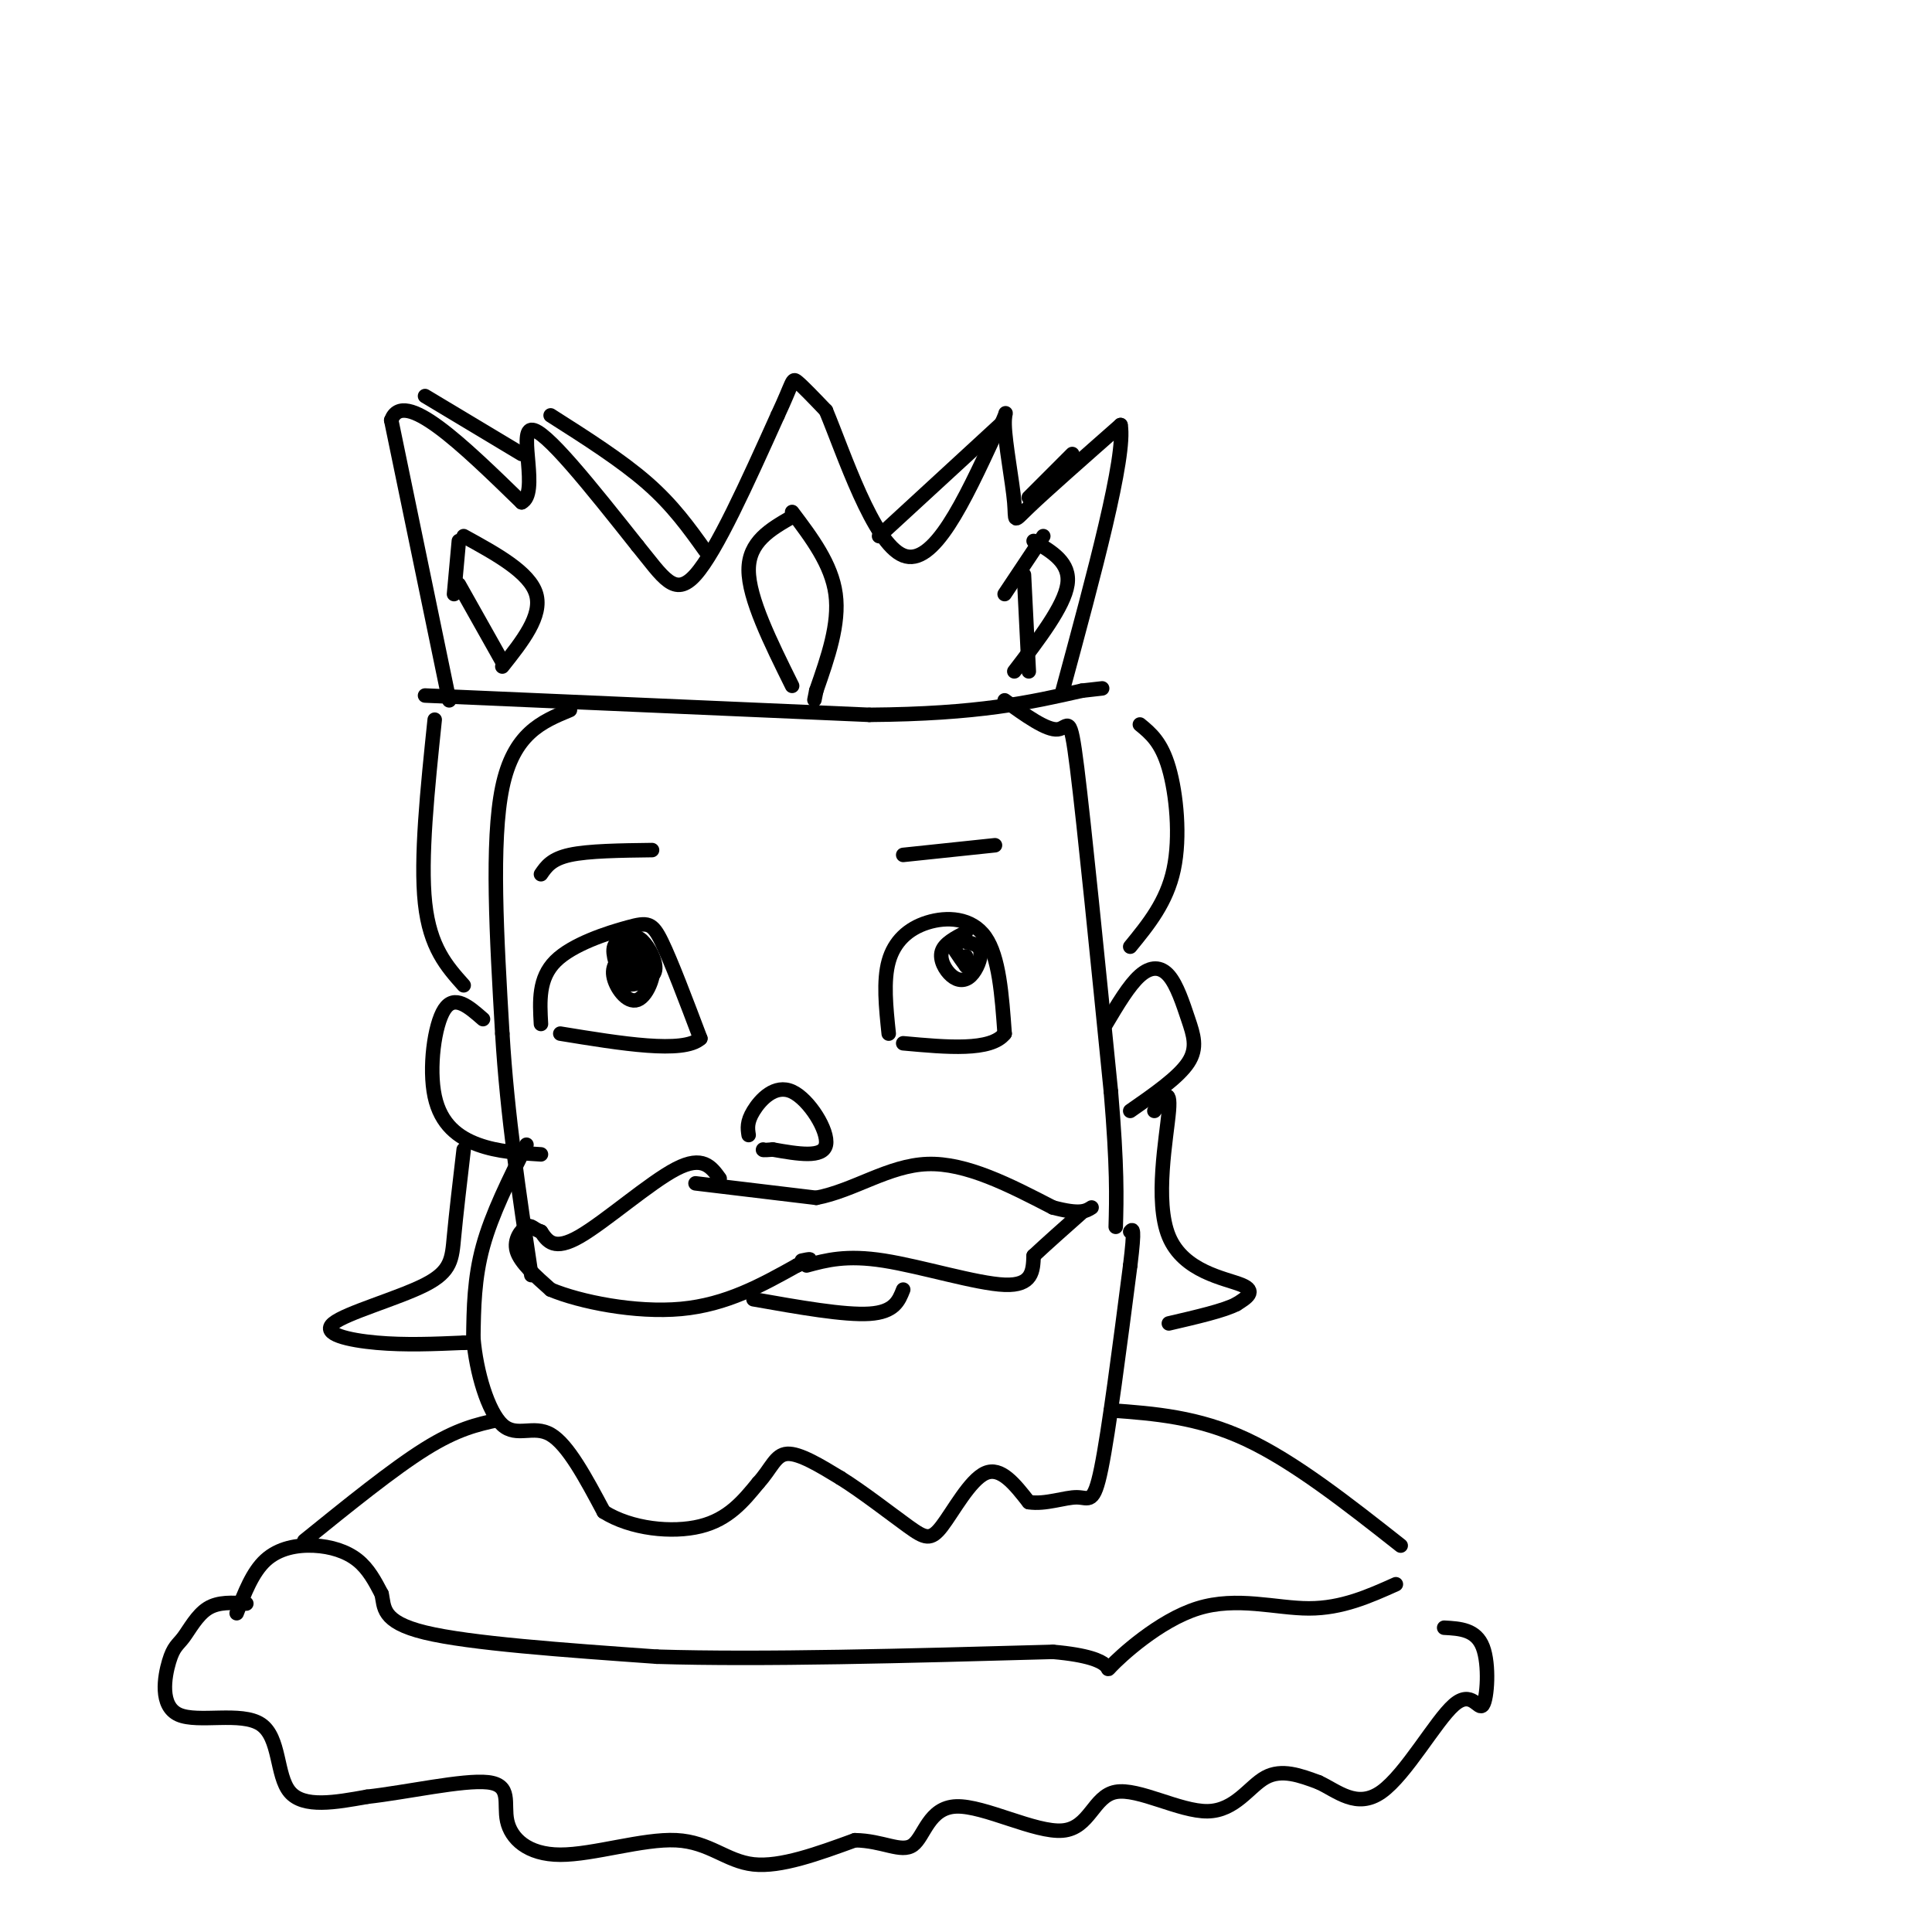 <svg viewBox='0 0 400 400' version='1.1' xmlns='http://www.w3.org/2000/svg' xmlns:xlink='http://www.w3.org/1999/xlink'><g fill='none' stroke='rgb(0,0,0)' stroke-width='3' stroke-linecap='round' stroke-linejoin='round'><path d='M118,147c-5.833,2.417 -11.667,4.833 -14,16c-2.333,11.167 -1.167,31.083 0,51'/><path d='M104,214c1.000,16.833 3.500,33.417 6,50'/><path d='M208,145c4.356,3.133 8.711,6.267 11,6c2.289,-0.267 2.511,-3.933 4,8c1.489,11.933 4.244,39.467 7,67'/><path d='M230,226c1.333,15.833 1.167,21.917 1,28'/><path d='M112,212c-0.268,-4.732 -0.536,-9.464 3,-13c3.536,-3.536 10.875,-5.875 15,-7c4.125,-1.125 5.036,-1.036 7,3c1.964,4.036 4.982,12.018 8,20'/><path d='M145,215c-3.500,3.167 -16.250,1.083 -29,-1'/><path d='M184,214c-0.571,-5.464 -1.143,-10.929 0,-15c1.143,-4.071 4.000,-6.750 8,-8c4.000,-1.250 9.143,-1.071 12,3c2.857,4.071 3.429,12.036 4,20'/><path d='M208,214c-2.833,3.667 -11.917,2.833 -21,2'/><path d='M155,235c-0.208,-1.339 -0.417,-2.679 1,-5c1.417,-2.321 4.458,-5.625 8,-4c3.542,1.625 7.583,8.179 7,11c-0.583,2.821 -5.792,1.911 -11,1'/><path d='M160,238c-2.167,0.167 -2.083,0.083 -2,0'/><path d='M112,181c1.083,-1.583 2.167,-3.167 6,-4c3.833,-0.833 10.417,-0.917 17,-1'/><path d='M187,177c0.000,0.000 19.000,-2.000 19,-2'/><path d='M149,244c-1.756,-2.422 -3.511,-4.844 -9,-2c-5.489,2.844 -14.711,10.956 -20,14c-5.289,3.044 -6.644,1.022 -8,-1'/><path d='M112,255c-1.714,-0.583 -2.000,-1.542 -3,-1c-1.000,0.542 -2.714,2.583 -2,5c0.714,2.417 3.857,5.208 7,8'/><path d='M114,267c6.022,2.533 17.578,4.867 27,4c9.422,-0.867 16.711,-4.933 24,-9'/><path d='M165,262c4.167,-1.667 2.583,-1.333 1,-1'/><path d='M144,245c0.000,0.000 25.000,3.000 25,3'/><path d='M169,248c7.844,-1.489 14.956,-6.711 23,-7c8.044,-0.289 17.022,4.356 26,9'/><path d='M218,250c5.667,1.500 6.833,0.750 8,0'/><path d='M167,262c4.111,-1.111 8.222,-2.222 16,-1c7.778,1.222 19.222,4.778 25,5c5.778,0.222 5.889,-2.889 6,-6'/><path d='M214,260c2.667,-2.500 6.333,-5.750 10,-9'/><path d='M109,237c-3.583,7.167 -7.167,14.333 -9,21c-1.833,6.667 -1.917,12.833 -2,19'/><path d='M98,277c0.583,7.083 3.042,15.292 6,18c2.958,2.708 6.417,-0.083 10,2c3.583,2.083 7.292,9.042 11,16'/><path d='M125,313c5.622,3.556 14.178,4.444 20,3c5.822,-1.444 8.911,-5.222 12,-9'/><path d='M157,307c2.711,-2.956 3.489,-5.844 6,-6c2.511,-0.156 6.756,2.422 11,5'/><path d='M174,306c4.563,2.844 10.470,7.453 14,10c3.530,2.547 4.681,3.032 7,0c2.319,-3.032 5.805,-9.581 9,-11c3.195,-1.419 6.097,2.290 9,6'/><path d='M213,311c3.429,0.560 7.500,-1.042 10,-1c2.500,0.042 3.429,1.726 5,-6c1.571,-7.726 3.786,-24.863 6,-42'/><path d='M234,262c1.000,-8.167 0.500,-7.583 0,-7'/><path d='M100,211c-2.964,-2.595 -5.929,-5.190 -8,-2c-2.071,3.190 -3.250,12.167 -2,18c1.250,5.833 4.929,8.524 9,10c4.071,1.476 8.536,1.738 13,2'/><path d='M229,212c2.381,-4.010 4.762,-8.019 7,-10c2.238,-1.981 4.332,-1.933 6,0c1.668,1.933 2.911,5.751 4,9c1.089,3.249 2.026,5.928 0,9c-2.026,3.072 -7.013,6.536 -12,10'/><path d='M90,149c-1.500,14.417 -3.000,28.833 -2,38c1.000,9.167 4.500,13.083 8,17'/><path d='M96,238c-0.785,6.686 -1.569,13.372 -2,18c-0.431,4.628 -0.507,7.199 -6,10c-5.493,2.801 -16.402,5.831 -19,8c-2.598,2.169 3.115,3.477 9,4c5.885,0.523 11.943,0.262 18,0'/><path d='M96,278c3.000,0.000 1.500,0.000 0,0'/><path d='M236,150c2.222,1.822 4.444,3.644 6,9c1.556,5.356 2.444,14.244 1,21c-1.444,6.756 -5.222,11.378 -9,16'/><path d='M239,230c1.720,-2.667 3.440,-5.333 3,0c-0.440,5.333 -3.042,18.667 0,26c3.042,7.333 11.726,8.667 15,10c3.274,1.333 1.137,2.667 -1,4'/><path d='M256,270c-2.500,1.333 -8.250,2.667 -14,4'/><path d='M88,144c0.000,0.000 92.000,4.000 92,4'/><path d='M180,148c22.667,-0.167 33.333,-2.583 44,-5'/><path d='M224,143c7.333,-0.833 3.667,-0.417 0,0'/><path d='M93,145c0.000,0.000 -12.000,-58.000 -12,-58'/><path d='M81,87c2.500,-6.833 14.750,5.083 27,17'/><path d='M108,104c3.667,-1.756 -0.667,-14.644 2,-15c2.667,-0.356 12.333,11.822 22,24'/><path d='M132,113c5.333,6.533 7.667,10.867 12,6c4.333,-4.867 10.667,-18.933 17,-33'/><path d='M161,86c3.267,-6.956 2.933,-7.844 4,-7c1.067,0.844 3.533,3.422 6,6'/><path d='M171,85c3.644,8.711 9.756,27.489 16,30c6.244,2.511 12.622,-11.244 19,-25'/><path d='M206,90c3.258,-5.220 1.904,-5.770 2,-2c0.096,3.770 1.641,11.861 2,16c0.359,4.139 -0.469,4.325 3,1c3.469,-3.325 11.234,-10.163 19,-17'/><path d='M232,88c1.167,6.333 -5.417,30.667 -12,55'/><path d='M114,86c7.333,4.667 14.667,9.333 20,14c5.333,4.667 8.667,9.333 12,14'/><path d='M88,82c0.000,0.000 20.000,12.000 20,12'/><path d='M182,111c0.000,0.000 25.000,-23.000 25,-23'/><path d='M213,103c0.000,0.000 9.000,-9.000 9,-9'/><path d='M164,107c-4.500,2.583 -9.000,5.167 -9,11c0.000,5.833 4.500,14.917 9,24'/><path d='M164,106c4.083,5.417 8.167,10.833 9,17c0.833,6.167 -1.583,13.083 -4,20'/><path d='M169,143c-0.667,3.333 -0.333,1.667 0,0'/><path d='M95,112c0.000,0.000 -1.000,11.000 -1,11'/><path d='M96,111c6.833,3.750 13.667,7.500 15,12c1.333,4.500 -2.833,9.750 -7,15'/><path d='M95,121c0.000,0.000 9.000,16.000 9,16'/><path d='M216,111c0.000,0.000 -8.000,12.000 -8,12'/><path d='M214,112c3.833,2.250 7.667,4.500 7,9c-0.667,4.500 -5.833,11.250 -11,18'/><path d='M212,119c0.000,0.000 1.000,20.000 1,20'/><path d='M130,197c-1.687,1.308 -3.375,2.616 -3,5c0.375,2.384 2.812,5.845 5,5c2.188,-0.845 4.128,-5.997 3,-9c-1.128,-3.003 -5.322,-3.858 -7,-3c-1.678,0.858 -0.839,3.429 0,6'/><path d='M128,201c1.592,1.468 5.571,2.137 7,1c1.429,-1.137 0.308,-4.081 -1,-6c-1.308,-1.919 -2.804,-2.813 -4,-1c-1.196,1.813 -2.091,6.334 -1,8c1.091,1.666 4.169,0.476 5,-1c0.831,-1.476 -0.584,-3.238 -2,-5'/><path d='M132,197c-0.844,0.689 -1.956,4.911 -2,6c-0.044,1.089 0.978,-0.956 2,-3'/><path d='M200,193c-2.239,1.161 -4.478,2.322 -5,4c-0.522,1.678 0.674,3.871 2,5c1.326,1.129 2.784,1.192 4,0c1.216,-1.192 2.192,-3.639 2,-5c-0.192,-1.361 -1.552,-1.636 -3,-2c-1.448,-0.364 -2.985,-0.818 -3,0c-0.015,0.818 1.493,2.909 3,5'/><path d='M200,200c0.500,0.500 0.250,-0.750 0,-2'/><path d='M156,269c9.417,1.667 18.833,3.333 24,3c5.167,-0.333 6.083,-2.667 7,-5'/><path d='M103,294c-4.167,0.917 -8.333,1.833 -15,6c-6.667,4.167 -15.833,11.583 -25,19'/><path d='M230,292c9.000,0.667 18.000,1.333 28,6c10.000,4.667 21.000,13.333 32,22'/><path d='M49,334c1.643,-4.262 3.286,-8.524 6,-11c2.714,-2.476 6.500,-3.167 10,-3c3.500,0.167 6.714,1.190 9,3c2.286,1.810 3.643,4.405 5,7'/><path d='M79,330c0.644,2.644 -0.244,5.756 9,8c9.244,2.244 28.622,3.622 48,5'/><path d='M136,343c21.667,0.667 51.833,-0.167 82,-1'/><path d='M218,342c14.622,1.268 10.177,4.938 12,3c1.823,-1.938 9.914,-9.483 18,-12c8.086,-2.517 16.167,-0.005 23,0c6.833,0.005 12.416,-2.498 18,-5'/><path d='M51,332c-2.887,-0.198 -5.774,-0.396 -8,1c-2.226,1.396 -3.792,4.387 -5,6c-1.208,1.613 -2.059,1.849 -3,5c-0.941,3.151 -1.974,9.216 2,11c3.974,1.784 12.955,-0.712 17,2c4.045,2.712 3.156,10.632 6,14c2.844,3.368 9.422,2.184 16,1'/><path d='M76,372c7.983,-0.877 19.940,-3.568 25,-3c5.060,0.568 3.223,4.395 4,8c0.777,3.605 4.167,6.987 11,7c6.833,0.013 17.109,-3.343 24,-3c6.891,0.343 10.397,4.384 16,5c5.603,0.616 13.301,-2.192 21,-5'/><path d='M177,381c5.749,0.062 9.623,2.715 12,1c2.377,-1.715 3.257,-7.800 9,-8c5.743,-0.200 16.348,5.485 22,5c5.652,-0.485 6.350,-7.140 11,-8c4.650,-0.860 13.252,4.076 19,4c5.748,-0.076 8.642,-5.165 12,-7c3.358,-1.835 7.179,-0.418 11,1'/><path d='M273,369c3.826,1.748 7.893,5.618 13,2c5.107,-3.618 11.256,-14.722 15,-18c3.744,-3.278 5.085,1.271 6,0c0.915,-1.271 1.404,-8.363 0,-12c-1.404,-3.637 -4.702,-3.818 -8,-4'/></g>
</svg>